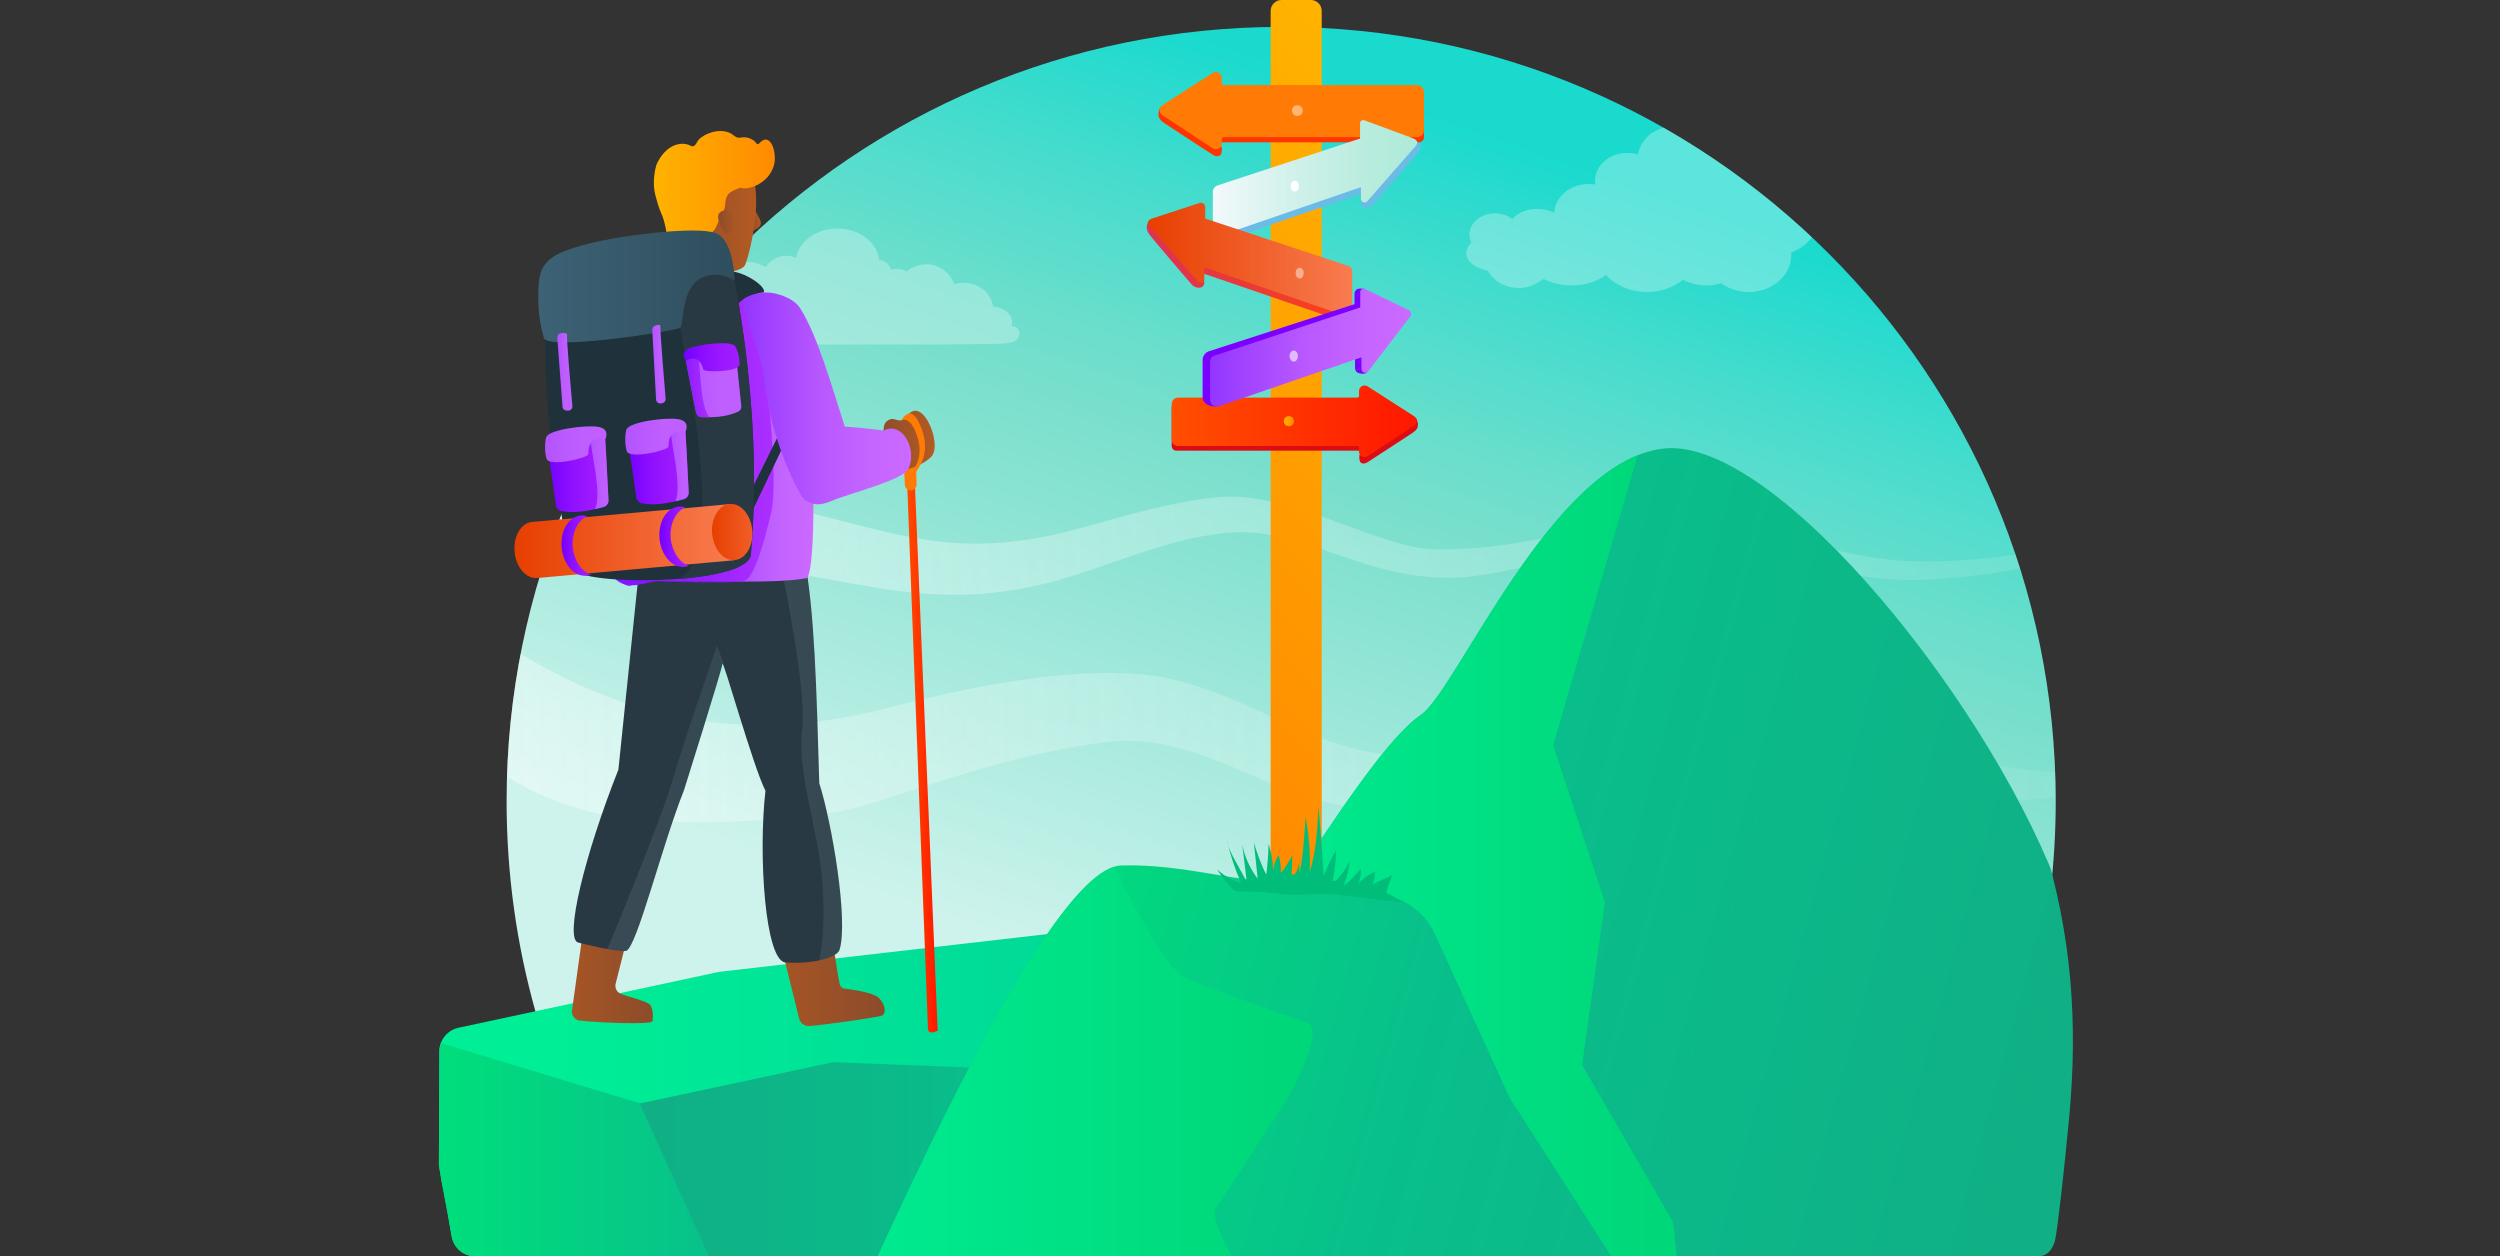 <?xml version="1.0" encoding="utf-8"?>
<!-- Generator: Adobe Illustrator 26.3.1, SVG Export Plug-In . SVG Version: 6.00 Build 0)  -->
<svg version="1.1" id="Layer_2_00000152960575807684730430000013794648821983114430_"
	 xmlns="http://www.w3.org/2000/svg" xmlns:xlink="http://www.w3.org/1999/xlink" x="0px" y="0px" viewBox="0 0 1440 723.6"
	 style="enable-background:new 0 0 1440 723.6;" xml:space="preserve">
<rect x="0" y="0" width="1440" height="723.6" fill="#333333" stroke="none"/>
<style type="text/css">
	.st0{fill:none;}
	.st1{clip-path:url(#SVGID_00000095324456712853732840000006173635098622197903_);}
	.st2{fill:url(#SVGID_00000011740677422064219330000015827901022615726765_);}
	.st3{opacity:0.29;fill-rule:evenodd;clip-rule:evenodd;fill:#FFFFFF;enable-background:new    ;}
	
		.st4{opacity:0.48;fill-rule:evenodd;clip-rule:evenodd;fill:url(#SVGID_00000096766830430432221680000012579237186196734089_);enable-background:new    ;}
	
		.st5{opacity:0.41;fill-rule:evenodd;clip-rule:evenodd;fill:url(#SVGID_00000134951452439194861220000013569618312004375965_);enable-background:new    ;}
	.st6{clip-path:url(#SVGID_00000016767381205153459730000000720548170587322041_);}
	.st7{fill-rule:evenodd;clip-rule:evenodd;fill:url(#SVGID_00000057125942668717032180000002029908019999600538_);}
	.st8{clip-path:url(#SVGID_00000114049452328362944410000001211442779139374493_);}
	.st9{fill-rule:evenodd;clip-rule:evenodd;fill:url(#SVGID_00000130609806371912823580000012295672318441857174_);}
	.st10{fill-rule:evenodd;clip-rule:evenodd;fill:url(#SVGID_00000115496198405438840870000009478361474344400537_);}
	.st11{fill-rule:evenodd;clip-rule:evenodd;fill:url(#SVGID_00000131363108573898676990000006178026832112151961_);}
	.st12{clip-path:url(#SVGID_00000000181116206840159900000009361414377686952581_);}
	.st13{fill-rule:evenodd;clip-rule:evenodd;fill:url(#SVGID_00000077313474103760455220000006503185995745912467_);}
	.st14{fill-rule:evenodd;clip-rule:evenodd;fill:url(#SVGID_00000148649155507599132320000015791768421511475083_);}
	.st15{fill-rule:evenodd;clip-rule:evenodd;fill:url(#SVGID_00000169523804113538454430000011914554249999891076_);}
	.st16{fill-rule:evenodd;clip-rule:evenodd;fill:url(#SVGID_00000135679408407844368020000001280938455228887479_);}
	.st17{fill-rule:evenodd;clip-rule:evenodd;fill:url(#SVGID_00000161608083869045058450000014802843980358813629_);}
	.st18{fill-rule:evenodd;clip-rule:evenodd;fill:url(#SVGID_00000007429995616075645680000001148253988419396741_);}
	.st19{fill-rule:evenodd;clip-rule:evenodd;fill:#FF7B05;}
	.st20{fill-rule:evenodd;clip-rule:evenodd;fill:#293944;}
	.st21{clip-path:url(#SVGID_00000145744604379733438880000013691372923646995085_);}
	
		.st22{fill-rule:evenodd;clip-rule:evenodd;fill:url(#SVGID_00000160167111141991877680000000995702728661133243_);fill-opacity:9.000000e-02;}
	
		.st23{fill-rule:evenodd;clip-rule:evenodd;fill:url(#SVGID_00000121270462671902548840000008625871581755058830_);fill-opacity:9.000000e-02;}
	.st24{fill-rule:evenodd;clip-rule:evenodd;fill:url(#SVGID_00000178180904062205315750000009158503294161629109_);}
	.st25{fill-rule:evenodd;clip-rule:evenodd;fill:url(#SVGID_00000038412327700395903310000016569141327039557804_);}
	.st26{fill-rule:evenodd;clip-rule:evenodd;fill:url(#SVGID_00000020370373141220406590000002602504885964243865_);}
	
		.st27{fill-rule:evenodd;clip-rule:evenodd;fill:url(#SVGID_00000118388029000745169000000008115899430561064350_);fill-opacity:0.72;}
	.st28{fill-rule:evenodd;clip-rule:evenodd;fill:#1F313B;}
	.st29{fill-rule:evenodd;clip-rule:evenodd;fill:url(#SVGID_00000154407234087041232560000004785743378947187613_);}
	
		.st30{clip-path:url(#SVGID_00000078744020940547270110000001180708159887949487_);fill-rule:evenodd;clip-rule:evenodd;fill:#293944;}
	.st31{fill-rule:evenodd;clip-rule:evenodd;fill:url(#SVGID_00000130613921183970655140000011951069944214614941_);}
	.st32{fill-rule:evenodd;clip-rule:evenodd;fill:url(#SVGID_00000096047468299245785390000017430612697863707818_);}
	.st33{fill-rule:evenodd;clip-rule:evenodd;fill:url(#SVGID_00000175314670943683903500000006964755528664783759_);}
	.st34{fill-rule:evenodd;clip-rule:evenodd;fill:url(#SVGID_00000016796463182726675730000016878932077380210049_);}
	.st35{clip-path:url(#SVGID_00000163755293385849442470000007604316747158460049_);}
	.st36{fill-rule:evenodd;clip-rule:evenodd;fill:url(#SVGID_00000118371886640475059140000002860940018563971471_);}
	.st37{fill-rule:evenodd;clip-rule:evenodd;fill:url(#SVGID_00000113330828523090797030000004411444244826733749_);}
	.st38{clip-path:url(#SVGID_00000159465499388084390510000008143224533881630083_);}
	
		.st39{fill-rule:evenodd;clip-rule:evenodd;fill:url(#SVGID_00000054985132554552597260000008043357614695445175_);fill-opacity:0.72;}
	.st40{fill-rule:evenodd;clip-rule:evenodd;fill:url(#SVGID_00000055670642878584272990000017200520345305334424_);}
	.st41{clip-path:url(#SVGID_00000036936889948101956280000009095476771734397569_);}
	.st42{fill-rule:evenodd;clip-rule:evenodd;fill:url(#SVGID_00000146473954755146005220000008283886963930885810_);}
	.st43{fill-rule:evenodd;clip-rule:evenodd;fill:url(#SVGID_00000116924393167318712460000013502433768669460653_);}
	.st44{fill-rule:evenodd;clip-rule:evenodd;fill:url(#SVGID_00000165214166461668274730000004962347698141518209_);}
	.st45{fill-rule:evenodd;clip-rule:evenodd;fill:url(#SVGID_00000156584715954487677660000016217372181423128733_);}
	.st46{fill-rule:evenodd;clip-rule:evenodd;fill:url(#SVGID_00000124150029788557790510000005185499162878784641_);}
	.st47{fill-rule:evenodd;clip-rule:evenodd;fill:url(#SVGID_00000160152796430710113150000014267205983501740203_);}
	.st48{fill-rule:evenodd;clip-rule:evenodd;fill:url(#SVGID_00000029746491952576694820000014054247750327662720_);}
	.st49{fill-rule:evenodd;clip-rule:evenodd;fill:url(#SVGID_00000170246768059581666510000014592788646937933467_);}
	.st50{fill-rule:evenodd;clip-rule:evenodd;fill:url(#SVGID_00000146462982768612977280000002570658971439732880_);}
	.st51{fill-rule:evenodd;clip-rule:evenodd;fill:url(#SVGID_00000099654738882667033290000000503427281923657860_);}
	.st52{fill:url(#SVGID_00000008831784723347746640000016526489527854100389_);}
	.st53{fill:#FF3500;}
	.st54{fill:#FF7B05;}
	.st55{opacity:0.44;fill:#FFFFFF;enable-background:new    ;}
	.st56{fill:#6ABBE6;}
	.st57{fill:url(#SVGID_00000176726163477589181690000015331808843254934154_);}
	.st58{fill:#FFFFFF;}
	.st59{fill:url(#SVGID_00000166662076714022326870000004765532845223104912_);}
	.st60{fill:url(#SVGID_00000013163218245567507460000014510760096797255063_);}
	.st61{fill:#DC0C15;}
	.st62{fill:url(#SVGID_00000021801481715103476500000013616948844260414615_);}
	.st63{fill:url(#SVGID_00000098940663804576099470000013097305970879505559_);}
	.st64{fill:#00BE79;}
	.st65{fill:#7C00FF;}
	.st66{fill:url(#SVGID_00000055677706485883060590000000285578324612439999_);}
	.st67{opacity:0.6;fill:#FFFFFF;enable-background:new    ;}
</style>
<g id="Layer_3">
	<path class="st0" d="M0,1.5h1440v720H0V1.5z"/>
	<g>
		<defs>
			<path id="SVGID_1_" d="M576,685.6c73.7-6.9,146.6-19.9,218.4-37.7c70.8-17.6,140.4-39.7,209-64.6c60-21.8,119.1-45.9,177.8-70.9
				c1.9-16.7,2.9-33.6,2.9-50.8c0-246.4-199.7-446.1-446.1-446.1S291.8,215.1,291.8,461.5c0,84,23.2,162.5,63.5,229.5
				C428.8,694.4,502.7,692.4,576,685.6L576,685.6z"/>
		</defs>
		<clipPath id="SVGID_00000012462061893606765490000010539631426292100746_">
			<use xlink:href="#SVGID_1_"  style="overflow:visible;"/>
		</clipPath>
		<g style="clip-path:url(#SVGID_00000012462061893606765490000010539631426292100746_);">
			
				<linearGradient id="SVGID_00000129183661003049453040000002747628894993742735_" gradientUnits="userSpaceOnUse" x1="884.803" y1="711.079" x2="608.553" y2="-98.471" gradientTransform="matrix(1 0 0 -1 0 726)">
				<stop  offset="8.000000e-02" style="stop-color:#1ADACE"/>
				<stop  offset="0.19" style="stop-color:#47DCCD"/>
				<stop  offset="0.29" style="stop-color:#6BDECC"/>
				<stop  offset="0.34" style="stop-color:#79DFCC"/>
				<stop  offset="0.7" style="stop-color:#CEF3EC"/>
			</linearGradient>
			<path style="fill:url(#SVGID_00000129183661003049453040000002747628894993742735_);" d="M576,685.6
				c73.7-6.9,146.6-19.9,218.4-37.7c70.8-17.6,140.4-39.7,209-64.6c60-21.8,119.1-45.9,177.8-70.9c1.9-16.7,2.9-33.6,2.9-50.8
				c0-246.4-199.7-446.1-446.1-446.1S291.8,215.1,291.8,461.5c0,84,23.2,162.5,63.5,229.5C428.8,694.4,502.7,692.4,576,685.6
				L576,685.6z"/>
			<path class="st3" d="M458.6,148.5c1.6-9.5,11.6-16.9,23.8-16.9s22.9,7.9,23.9,17.9c3.4,0.6,6.1,2.9,6.9,5.8
				c1.1-0.4,2.2-0.5,3.4-0.5c2.1,0,4,0.6,5.6,1.6c3-2.6,7-4.2,11.3-4.2c7.6,0,14,4.9,16.1,11.6c1.8-0.6,3.6-0.9,5.6-0.9
				c8.6,0,15.7,5.9,16.8,13.6c6.2,0.5,11,4.3,11,8.9c0,0.9-0.2,1.7-0.5,2.4h0.1c2.5,0,4.6,1.8,4.6,4c0,0.6-0.3,2.2-1,3.1
				c-1.2,1.4-1.9,2.4-7.1,2.9c-3.7,0.4-26.1,0.5-37.8,0.6c-65.1,0.2-215.3-0.2-205.5-1.4c8.7-1.1,6-6,6.7-7.7
				c0.9-2.4,4.7-4.2,9.2-4.2c1.5,0,2.9,0.2,4.1,0.5c0.3-5.1,6.8-9.3,14.6-9.3c3.6,0,6.9,0.9,9.4,2.3c0.6-4.2,4.7-7.6,9.9-8.1
				c1.4-7.2,8.1-12.6,16-12.6c3.1,0,6,0.8,8.4,2.2c2.4-5.3,8.7-9.2,16.2-9.2c4,0,7.7,1.1,10.7,3c2.4-3.9,6.9-6.6,12.1-6.6
				C455,147.4,456.9,147.8,458.6,148.5L458.6,148.5z"/>
			
				<linearGradient id="SVGID_00000126310524547003978290000016386312686646106801_" gradientUnits="userSpaceOnUse" x1="256.863" y1="373.594" x2="1254.71" y2="373.594" gradientTransform="matrix(0.998 -6.888591e-02 -5.235329e-02 -0.758 29.457 637.566)">
				<stop  offset="0" style="stop-color:#FFFFFF"/>
				<stop  offset="0.38" style="stop-color:#EBFAF7;stop-opacity:0.72"/>
				<stop  offset="0.8" style="stop-color:#D6F5EF;stop-opacity:0.42"/>
				<stop  offset="1" style="stop-color:#CEF3EC;stop-opacity:0.3"/>
			</linearGradient>
			
				<path style="opacity:0.48;fill-rule:evenodd;clip-rule:evenodd;fill:url(#SVGID_00000126310524547003978290000016386312686646106801_);enable-background:new    ;" d="
				M379,316c42.6,6.6,83.8,15.6,127.5,22.8c44.6,7.3,78.1,4.1,118.1-9.3c29.4-9.8,56.7-21,85.4-22.8c42.7-2.5,77.5,29.3,132.7,25.8
				c20.4-1.3,75-15.3,91.1-17.6c69.1-9.7,108.7,17.7,162.2,19.1c23.1,0.6,60.8-3.6,92.9-12.4c27.8-7.6,49.4-19.7,74.2-31
				c-40.9,21.8-120.1,35.2-165.1,32.5c-54.7-3.3-91.4-27.5-147.4-22.9c-50.8,4.2-73.4,16.6-123.7,16.2
				c-31.8-0.2-82.1-32.9-122.9-30.2c-33.1,2.2-76,17.5-97.7,22c-58.5,12.1-86.9,0.1-149.8-15.3c-42.5-10.4-89-24.3-135.2-14.5
				c-12.6,2.7-75.1,27.7-52.3,30.8c7.5,1,19.9-0.9,28-0.8c9.4,0.1,18.6,0.5,27.8,1.1C343.3,311,361.4,313.3,379,316L379,316z"/>
			
				<linearGradient id="SVGID_00000042010965387064526990000016035985538241103759_" gradientUnits="userSpaceOnUse" x1="242.509" y1="306.229" x2="1054.161" y2="293.758" gradientTransform="matrix(1.21 -1.626000e-02 -1.411000e-02 -1.05 -14.013 747.024)">
				<stop  offset="0" style="stop-color:#FFFFFF"/>
				<stop  offset="0.38" style="stop-color:#EBFAF7;stop-opacity:0.72"/>
				<stop  offset="0.8" style="stop-color:#D6F5EF;stop-opacity:0.42"/>
				<stop  offset="1" style="stop-color:#CEF3EC;stop-opacity:0.3"/>
			</linearGradient>
			
				<path style="opacity:0.41;fill-rule:evenodd;clip-rule:evenodd;fill:url(#SVGID_00000042010965387064526990000016035985538241103759_);enable-background:new    ;" d="
				M1047.2,425.9c-38.3-9.7-81.9-3.4-124.5,17.3c-62.3,30.3-120.7,28.6-164.3,17.6c-33.6-8.5-74.7-38.5-118.8-33.6
				c-56.7,6.2-114.2,29-144.9,37.6s-100.2,11-135,6.5s-64.9-19.5-84.7-36c3.7-28.2,10.1-37.5,13.8-65.7
				c65,42.8,134.8,59.8,217.2,39.5c18.1-4.5,95.6-26.1,152.4-20.6c35.6,3.4,71.1,24.2,101.1,36.1c38,15.1,78.4,14.4,119,1.5
				c36.2-11.4,65.9-33.5,106.3-35c24.7-0.9,65.6,7.4,88.4,17.1c28.8,12.3,58.7,30.6,84.7,34.1c50.7,6.8,48.4-2.2,69.8,1.9
				c19.9,3.7,8.2-10,23.1-0.7c17,10.6-5.4,15.4-11.6,13.8c-19.9-5.4-56.7,4.6-78.3,3.1C1136.1,458.5,1078.4,433.8,1047.2,425.9
				L1047.2,425.9z"/>
			<path class="st3" d="M977,75.2c4.3-5.7,11.7-9.5,20-9.5c11.8,0,21.6,7.5,23.7,17.4c10.9,1.9,19.2,10.2,19.2,20.1
				c0,1.1-0.1,2.2-0.3,3.3c5.1,4.2,8.3,10.4,8.3,17.2c0,9.9-6.7,18.4-16.2,21.7c0,0.5,0.1,0.9,0.1,1.4c0,11.8-11,21.4-24.5,21.4
				c-6,0-11.6-1.9-15.9-5.1c-2.7,0.9-5.6,1.3-8.7,1.3c-4.8,0-9.4-1.2-13.3-3.3c-5.4,4.4-12.7,7.1-20.7,7.1c-9.7,0-18.2-3.9-23.7-9.9
				c-4.6,3.7-11.7,6.1-19.7,6.1c-6.1,0-11.7-1.4-16.1-3.7c-3.5,2.3-8.8,5.8-16,5.1c-12.5-1.2-16-9.8-16-9.8
				c-10.2-1.8-16.4-9.1-10-15.9c0.1-0.1,0.2-0.2,0.3-0.3c-0.7-1.4-1.1-3-1.1-4.7c0-6.7,6.6-12.2,14.7-12.2c3.9,0,7.4,1.2,10,3.3
				c2.9-3.5,8.3-5.9,14.5-5.9c3.6,0,6.9,0.8,9.7,2.2c0.3-9.1,9.1-16.5,19.8-16.5c1.3,0,2.6,0.1,3.8,0.3c-0.1-0.7-0.2-1.4-0.2-2.1
				c0-8.9,8.3-16.1,18.5-16.1c2.2,0,4.2,0.3,6.2,0.9c0.6-3.2,2-6.1,4.1-8.6c1.5-2.1,3.5-3.9,6.2-5c3.5-1.9,7.6-3,12.1-3
				C969.7,72.5,973.6,73.5,977,75.2L977,75.2z"/>
		</g>
	</g>
	<g>
		<defs>
			<path id="SVGID_00000045581201120993528970000010949534263473451166_" d="M273.5,723.6h900.6c5.5,0,8.8-4.7,9.8-10.1
				c1.6-8.7,4.9-37.8,7.9-69.4c5.1-54.1,1.9-104.6-15.5-160.9L1103,232.5c0,0-822.1-23.4-883.4,29.3
				c-59.5,51.2,18.8,320.5,40.6,450.5C261.4,718.8,267,723.6,273.5,723.6L273.5,723.6z"/>
		</defs>
		<clipPath id="SVGID_00000111189507600793447260000005401619524132030646_">
			<use xlink:href="#SVGID_00000045581201120993528970000010949534263473451166_"  style="overflow:visible;"/>
		</clipPath>
		<g style="clip-path:url(#SVGID_00000111189507600793447260000005401619524132030646_);">
			
				<linearGradient id="SVGID_00000143584341660781781310000005596473754643148449_" gradientUnits="userSpaceOnUse" x1="252.71" y1="44.38" x2="903.44" y2="44.38" gradientTransform="matrix(1 0 0 -1 0 726)">
				<stop  offset="8.000000e-02" style="stop-color:#00EF96"/>
				<stop  offset="0.757" style="stop-color:#00D099"/>
			</linearGradient>
			<path style="fill-rule:evenodd;clip-rule:evenodd;fill:url(#SVGID_00000143584341660781781310000005596473754643148449_);" d="
				M801.5,515.2l-387.4,44.6L264,592c-6.3,1.4-10.9,7-10.9,13.5l-0.3,65.4L270.8,783l63,65l569.6-84.4L801.5,515.2L801.5,515.2z"/>
			<g>
				<defs>
					<path id="SVGID_00000093151219234973474240000010469458812625972896_" d="M801.5,515.2l-387.4,44.6L264,592
						c-6.3,1.4-10.9,7-10.9,13.5l-0.3,65.4L270.8,783l63,65l569.6-84.4L801.5,515.2L801.5,515.2z"/>
				</defs>
				<clipPath id="SVGID_00000125592823746191516530000002734138856936724108_">
					<use xlink:href="#SVGID_00000093151219234973474240000010469458812625972896_"  style="overflow:visible;"/>
				</clipPath>
				<g style="clip-path:url(#SVGID_00000125592823746191516530000002734138856936724108_);">
					
						<linearGradient id="SVGID_00000058584368100891060400000007466971336035850407_" gradientUnits="userSpaceOnUse" x1="573.42" y1="-6.775" x2="225.98" y2="-6.775" gradientTransform="matrix(1 0 0 -1 0 726)">
						<stop  offset="0" style="stop-color:#10AF85"/>
						<stop  offset="0.46" style="stop-color:#08C08B"/>
						<stop  offset="0.9" style="stop-color:#00DD7C"/>
					</linearGradient>
					<path style="fill-rule:evenodd;clip-rule:evenodd;fill:url(#SVGID_00000058584368100891060400000007466971336035850407_);" d="
						M293.6,865.2l-43.2-155.7L226,649.1l15-30.6l11.4-18.2l116.1,35.2l50,28.2l42.7,17.5l26.9,13.2l35.4,45l49.9,115.4L293.6,865.2
						z"/>
					
						<linearGradient id="SVGID_00000000925311467257218420000000017791556595842435_" gradientUnits="userSpaceOnUse" x1="368.45" y1="56.8" x2="778.18" y2="56.8" gradientTransform="matrix(1 0 0 -1 0 726)">
						<stop  offset="0" style="stop-color:#10AF85"/>
						<stop  offset="0.56" style="stop-color:#08C08B"/>
						<stop  offset="0.9" style="stop-color:#00DD7C"/>
					</linearGradient>
					<path style="fill-rule:evenodd;clip-rule:evenodd;fill:url(#SVGID_00000000925311467257218420000000017791556595842435_);" d="
						M411.8,731.3l-43.3-95.7l111.5-23.8l116,4.6L743.3,580l34.9-58.4l-6.7,159.7l-13.2,103.9l-214.1,31.7L411.8,731.3L411.8,731.3z
						"/>
				</g>
			</g>
			
				<linearGradient id="SVGID_00000077308366303595188560000013614857653418142883_" gradientUnits="userSpaceOnUse" x1="1175.671" y1="73.403" x2="542.691" y2="247.994" gradientTransform="matrix(1 0 0 -1 0 726)">
				<stop  offset="0" style="stop-color:#10AF85"/>
				<stop  offset="0.56" style="stop-color:#08C08B"/>
				<stop  offset="0.9" style="stop-color:#00DD7C"/>
			</linearGradient>
			<path style="fill-rule:evenodd;clip-rule:evenodd;fill:url(#SVGID_00000077308366303595188560000013614857653418142883_);" d="
				M473.8,792.9c17.6-34.6,125.2-293,172.1-294.4c49.5-1.4,90.7,20.3,104.8,0c14.2-20.3,47.2-72.8,67.7-86.7
				c20.5-13.8,76-147.2,140.4-153.5c65-6.3,191,150.8,229.4,260.2c40.3,114.8,31.9,223.1,31.9,223.1S456.2,827.5,473.8,792.9
				L473.8,792.9z"/>
			<g>
				<defs>
					<path id="SVGID_00000129908845727480993970000015418229810761013381_" d="M473.8,792.9c17.6-34.6,125.2-293,172.1-294.4
						c49.5-1.4,90.7,20.3,104.8,0c14.2-20.3,47.2-72.8,67.7-86.7c20.5-13.8,76-147.2,140.4-153.5c65-6.3,191,150.8,229.4,260.2
						c40.3,114.8,31.9,223.1,31.9,223.1S456.2,827.5,473.8,792.9L473.8,792.9z"/>
				</defs>
				<clipPath id="SVGID_00000170263460089954427750000001301599916143002281_">
					<use xlink:href="#SVGID_00000129908845727480993970000015418229810761013381_"  style="overflow:visible;"/>
				</clipPath>
				<g style="clip-path:url(#SVGID_00000170263460089954427750000001301599916143002281_);">
					
						<linearGradient id="SVGID_00000036250005453469060720000007410646378980934823_" gradientUnits="userSpaceOnUse" x1="639.59" y1="202.185" x2="973.22" y2="202.185" gradientTransform="matrix(1 0 0 -1 0 726)">
						<stop  offset="8.000000e-02" style="stop-color:#00EF96"/>
						<stop  offset="0.94" style="stop-color:#00D779"/>
					</linearGradient>
					<path style="fill-rule:evenodd;clip-rule:evenodd;fill:url(#SVGID_00000036250005453469060720000007410646378980934823_);" d="
						M820.7,291.4l125.1-37.7l-51.2,175.6l29.8,90.3l-13.1,93.9l52.4,90.4l9.5,90L869.6,632.4l-43.2-94.6
						c-5.1-11.1-15.1-19.1-27-21.7l-56.2-12.2l-103.7-9L820.7,291.4L820.7,291.4z"/>
					
						<linearGradient id="SVGID_00000160171267907028603570000001305096666419481728_" gradientUnits="userSpaceOnUse" x1="414.03" y1="53.585" x2="756.019" y2="53.585" gradientTransform="matrix(1 0 0 -1 0 726)">
						<stop  offset="8.000000e-02" style="stop-color:#00EF96"/>
						<stop  offset="0.94" style="stop-color:#00D779"/>
					</linearGradient>
					<path style="fill-rule:evenodd;clip-rule:evenodd;fill:url(#SVGID_00000160171267907028603570000001305096666419481728_);" d="
						M414,849.9c0,0,133.2-257.8,155.4-286.6s70.2-68.4,70.2-68.4s29.1,61,42,67.7s62.5,22.8,71.7,26.8c9.2,4-6.9,36.2-15.2,48.9
						s-30.6,46.9-37.8,57.6s43.9,81.1,50,87.8c6.1,6.7-12.2,29.2-12.2,29.2L414,849.9L414,849.9z"/>
				</g>
			</g>
		</g>
	</g>
	
		<linearGradient id="SVGID_00000011710838939560916620000016132453709855016072_" gradientUnits="userSpaceOnUse" x1="438.273" y1="601.122" x2="432.778" y2="601.122" gradientTransform="matrix(1 0 0 -1 0 726)">
		<stop  offset="0" style="stop-color:#B45A22"/>
		<stop  offset="1" style="stop-color:#8C4C2A"/>
	</linearGradient>
	<path style="fill-rule:evenodd;clip-rule:evenodd;fill:url(#SVGID_00000011710838939560916620000016132453709855016072_);" d="
		M433.5,117.8c1.6,4.9,6.1,9.6,4.4,12.1s-4.4,2.9-4.4,2.9S431.9,112.8,433.5,117.8z"/>
	
		<linearGradient id="SVGID_00000163769415931489677690000010882369084419321272_" gradientUnits="userSpaceOnUse" x1="449.7" y1="159.866" x2="509.718" y2="159.866" gradientTransform="matrix(1 0 0 -1 0 726)">
		<stop  offset="0" style="stop-color:#A65525"/>
		<stop  offset="1" style="stop-color:#8C4C2A"/>
	</linearGradient>
	<path style="fill-rule:evenodd;clip-rule:evenodd;fill:url(#SVGID_00000163769415931489677690000010882369084419321272_);" d="
		M479.5,542.3c0.6,2.1,2.7,17.6,4.1,24.4c0.3,1.5,1.6,2.7,3.2,2.8c3.9,0.4,15.7,2.2,18.9,4.9c4.4,3.7,4.8,9.2,2.5,10.5
		c-1.8,1-31.4,5.2-42,6.1c-2.7,0.2-5.2-1.6-5.9-4.3l-10.7-43.3C449.7,543.3,478.8,539.6,479.5,542.3L479.5,542.3z"/>
	
		<linearGradient id="SVGID_00000097470701238953497660000005494425167871327919_" gradientUnits="userSpaceOnUse" x1="329.348" y1="161.242" x2="376.074" y2="161.242" gradientTransform="matrix(1 0 0 -1 0 726)">
		<stop  offset="0" style="stop-color:#A65525"/>
		<stop  offset="1" style="stop-color:#8C4C2A"/>
	</linearGradient>
	<path style="fill-rule:evenodd;clip-rule:evenodd;fill:url(#SVGID_00000097470701238953497660000005494425167871327919_);" d="
		M360.8,542l-6.2,24.7c-0.5,2.2,0.5,4.5,2.5,5.5c3.7,1.9,16.4,4.4,17.7,7c2,4,1,9,1,9c-0.4,2.1-28.9,1-41.6-0.3c-3-0.3-5.2-3-4.7-6
		l5.8-41.8L360.8,542L360.8,542z"/>
	
		<linearGradient id="SVGID_00000035512147006658736450000003110561438777319809_" gradientUnits="userSpaceOnUse" x1="521.38" y1="304.427" x2="540.09" y2="304.427" gradientTransform="matrix(1 0 0 -1 0 726)">
		<stop  offset="0" style="stop-color:#FF4F00"/>
		<stop  offset="1" style="stop-color:#FF1700"/>
	</linearGradient>
	<path style="fill-rule:evenodd;clip-rule:evenodd;fill:url(#SVGID_00000035512147006658736450000003110561438777319809_);" d="
		M525.7,248.4l14.4,345.3c0,0-3.1,1.4-4.4,0.9s-1.2-2.1-1.2-2.1l-13.1-343.6L525.7,248.4L525.7,248.4z"/>
	<path class="st19" d="M526.7,246.5l-6.9,0.3l1.4,32.4c0,0.9,0.4,1.7,1,2.3s1.5,0.9,2.3,0.9h0.3c0.9,0,1.7-0.4,2.3-1.1
		s0.9-1.5,0.9-2.4L526.7,246.5L526.7,246.5z"/>
	<path class="st20" d="M416.1,382.5c-0.1-5,17.5,58.6,24.8,73c-4.2,37.2-0.2,98.1,11.6,98.9c18.2,1.2,30-3.8,31-7.1
		c5.4-16.7-4.5-74.1-11.6-96.1c-1.6-54.5-2.7-100-8.7-130.2c0,0-70.2-3.9-76.1-3.4c-6,0.5-19.5,15.5-19.5,15.5l-11.4,110.2
		c-19.5,49.2-31.2,97.5-23.2,99.6c0,0,22.5,5.8,27.6,4.8c6-1.2,20.9-61.5,33.4-92.6C394,455.1,416.1,384.8,416.1,382.5L416.1,382.5z
		"/>
	<g>
		<defs>
			<path id="SVGID_00000103224249171638409220000010874576704118523543_" d="M416.1,382.5c-0.1-5,17.5,58.6,24.8,73
				c-4.2,37.2-0.2,98.1,11.6,98.9c18.2,1.2,30-3.8,31-7.1c5.4-16.7-4.5-74.1-11.6-96.1c-1.6-54.5-2.7-100-8.7-130.2
				c0,0-70.2-3.9-76.1-3.4c-6,0.5-19.5,15.5-19.5,15.5l-11.4,110.2c-19.5,49.2-31.2,97.5-23.2,99.6c0,0,22.5,5.8,27.6,4.8
				c6-1.2,20.9-61.5,33.4-92.6C394,455.1,416.1,384.8,416.1,382.5L416.1,382.5z"/>
		</defs>
		<clipPath id="SVGID_00000134227921772505724870000004876251913044096941_">
			<use xlink:href="#SVGID_00000103224249171638409220000010874576704118523543_"  style="overflow:visible;"/>
		</clipPath>
		<g style="clip-path:url(#SVGID_00000134227921772505724870000004876251913044096941_);">
			
				<linearGradient id="SVGID_00000081623747546457025230000006503695670797702835_" gradientUnits="userSpaceOnUse" x1="420.389" y1="271.538" x2="502.671" y2="271.538" gradientTransform="matrix(1 0 0 -1 0 726)">
				<stop  offset="0" style="stop-color:#F3F9FB"/>
				<stop  offset="0.38" style="stop-color:#D2F1EB"/>
				<stop  offset="0.77" style="stop-color:#B7ECDD"/>
				<stop  offset="1" style="stop-color:#ADEAD9"/>
			</linearGradient>
			
				<path style="fill-rule:evenodd;clip-rule:evenodd;fill:url(#SVGID_00000081623747546457025230000006503695670797702835_);fill-opacity:9.000000e-02;" d="
				M422.9,561.4c5.3,3.2,40.1,13.3,45.7,2.5c5.6-10.8,8.1-42.5,2.9-73c-5.2-30.5-11.9-49.8-9.4-71.5s-10.5-84.6-10.5-84.6l14.6-5.3
				l24.1,8.8c0,0,23.4,209.9,5.6,223.7c-17.8,13.9-62.1,24.3-68.3,12.6C421.5,562.8,417.6,558.1,422.9,561.4L422.9,561.4z"/>
			
				<linearGradient id="SVGID_00000087412693379218868270000016664406962281169032_" gradientUnits="userSpaceOnUse" x1="344.333" y1="259.551" x2="416.95" y2="259.551" gradientTransform="matrix(1 0 0 -1 0 726)">
				<stop  offset="0" style="stop-color:#F3F9FB"/>
				<stop  offset="0.38" style="stop-color:#D2F1EB"/>
				<stop  offset="0.77" style="stop-color:#B7ECDD"/>
				<stop  offset="1" style="stop-color:#ADEAD9"/>
			</linearGradient>
			
				<path style="fill-rule:evenodd;clip-rule:evenodd;fill:url(#SVGID_00000087412693379218868270000016664406962281169032_);fill-opacity:9.000000e-02;" d="
				M344.6,558.3c3.3-5.7,36.8-87.7,42.8-108.9S413,372,413,372l3.9,10.2c0,0-19.1,104.2-32.7,142.6
				C370.7,563.4,341.3,563.9,344.6,558.3z"/>
		</g>
	</g>
	
		<linearGradient id="SVGID_00000023971642109563384390000015665587547016317874_" gradientUnits="userSpaceOnUse" x1="521.673" y1="471.945" x2="491.943" y2="471.945" gradientTransform="matrix(1.07 -2.990000e-03 3.000000e-03 -1 -21.889 726.804)">
		<stop  offset="0" style="stop-color:#B45A22"/>
		<stop  offset="1" style="stop-color:#8C4C2A"/>
	</linearGradient>
	<path style="fill-rule:evenodd;clip-rule:evenodd;fill:url(#SVGID_00000023971642109563384390000015665587547016317874_);" d="
		M506.9,261.5c3.1-6.1,0.4-16.1,3.8-18.8c3.4-2.7,4.9-0.6,7.9-0.5c3,0.1,5.9-8.8,11.9-4.4s10.8,20.6,5.8,25.4
		c-4.9,4.9-13.4,7-13.4,7S503.8,267.6,506.9,261.5L506.9,261.5z"/>
	
		<linearGradient id="SVGID_00000169522452903878149020000002059457116243324574_" gradientUnits="userSpaceOnUse" x1="435.517" y1="597.067" x2="384.378" y2="597.067" gradientTransform="matrix(1 0 0 -1 0 726)">
		<stop  offset="0" style="stop-color:#B45A22"/>
		<stop  offset="1" style="stop-color:#8C4C2A"/>
	</linearGradient>
	<path style="fill-rule:evenodd;clip-rule:evenodd;fill:url(#SVGID_00000169522452903878149020000002059457116243324574_);" d="
		M429,152.9c1.6-2.6,8.7-28.3,5.9-46.2S418.5,83.3,404.2,87c-14.3,3.7-20.3,22.1-19.8,34.5c0.5,12.5,5.1,28.7,5.1,28.7l-1.5,15
		l32.3,6.8l0.5-15.4C420.9,156.7,427.4,155.5,429,152.9L429,152.9z"/>
	
		<linearGradient id="SVGID_00000014598905280531767400000002637203846992511634_" gradientUnits="userSpaceOnUse" x1="347.621" y1="475.639" x2="468.515" y2="475.639" gradientTransform="matrix(1 0 0 -1 0 726)">
		<stop  offset="0.47" style="stop-color:#9336FF"/>
		<stop  offset="0.54" style="stop-color:#9E40FF"/>
		<stop  offset="0.71" style="stop-color:#B757FF"/>
		<stop  offset="0.87" style="stop-color:#C565FF"/>
		<stop  offset="1" style="stop-color:#CB6AFF"/>
	</linearGradient>
	<path style="fill-rule:evenodd;clip-rule:evenodd;fill:url(#SVGID_00000014598905280531767400000002637203846992511634_);" d="
		M455.4,172.9c-3.1-1.1-21.5-7.3-40.5-9.2c-19-1.9-55.9,16.1-58.7,19.1c-2.8,3-10.1,94.8-8.3,129.9s22.9,21.9,29.5,21.9
		c38.5,0,68.6,1.6,86.9-1.5c4.3-0.7,5.6-43,2.6-91.9C464.6,204.4,458.5,174,455.4,172.9L455.4,172.9z"/>
	
		<linearGradient id="SVGID_00000025437564766791869820000001443352228002125742_" gradientUnits="userSpaceOnUse" x1="343.091" y1="473.901" x2="445.601" y2="473.901" gradientTransform="matrix(1 0 0 -1 0 726)">
		<stop  offset="0" style="stop-color:#7300FF"/>
		<stop  offset="5.000000e-02" style="stop-color:#7602FF"/>
		<stop  offset="0.4" style="stop-color:#8F10FF"/>
		<stop  offset="0.73" style="stop-color:#9D19FF"/>
		<stop  offset="1" style="stop-color:#A31CFF"/>
	</linearGradient>
	
		<path style="fill-rule:evenodd;clip-rule:evenodd;fill:url(#SVGID_00000025437564766791869820000001443352228002125742_);fill-opacity:0.72;" d="
		M347.7,282.9c0.7,10.3-0.6,45.6,7.8,51.1c8.4,5.6,6.6,2.9,9.6,3.1s12.5-2.7,14.2-2.3c1.7,0.4,42.9,1.3,49,0
		c6.1-1.3,12.1-23.2,16-40.2c3.9-17-2.1-72.5-4.7-92.9c-1.6-12.1-1.2-33.2-4-34.9c-3.8-2.4-17.1,14.8-23.5,14
		c-15.6-1.9-67.5,9.6-68.8,35.1S347,272.6,347.7,282.9L347.7,282.9z"/>
	<path class="st28" d="M454.5,238.3l-24.3,49.2l1.9,9.4l24.3-50.9L454.5,238.3L454.5,238.3z M440,168.2c-8.8,1.4-15.3,4.4-19.2,13.7
		l-9.6-9.7l5.2-14.4C421.7,152.2,441.5,164,440,168.2L440,168.2z"/>
	
		<linearGradient id="SVGID_00000016071880314152503210000009211746150381039264_" gradientUnits="userSpaceOnUse" x1="376.522" y1="613.934" x2="446.398" y2="613.934" gradientTransform="matrix(1 0 0 -1 0 726)">
		<stop  offset="0" style="stop-color:#FFB300"/>
		<stop  offset="1" style="stop-color:#FF8A00"/>
	</linearGradient>
	<path style="fill-rule:evenodd;clip-rule:evenodd;fill:url(#SVGID_00000016071880314152503210000009211746150381039264_);" d="
		M426.5,108.1c2.4,1,6,0,8.2-0.9c6.9-2.8,12-9.3,11.6-16.9c-0.1-2.9-1.1-8.1-4-9.6c-1.5-0.8-3,0-4.1,1c-0.5,0.4-1.2,1.5-1.9,1.3
		c-0.7-0.2-1.1-1.2-1.6-1.6c-0.7-0.7-1.7-1.2-2.6-1.6c-1.4-0.6-2.9-0.8-4.4-0.7c-0.9,0.1-1.8,0.3-2.7,0.2c-1.5-0.3-2.9-1.9-4.3-2.6
		c-3.4-1.6-7.2-1.5-10.7-0.5c-2.7,0.8-5.4,2.1-7.4,4.1c-1.1,1-1.7,3.5-3.2,3.9c-1,0.3-1.9-0.5-2.8-0.8c-1.1-0.4-2.2-0.6-3.4-0.6
		c-6.8,0.1-11.6,5.1-14.5,10.8c-1.2,2.3-1.6,5.6-1.9,8.2c-0.4,3.9-0.2,6.9,0.7,10.7c0.6,2.4,2.2,8,3.3,10.2
		c1.9,3.5,3.9,14.3,3.7,16.2c-0.5,3.5-2.3,5.7-0.4,8.9c2.6,4.3,6-6.9,10.4-7.3c6.4-0.5,12.3-2.6,16.6-7.6c1.6-1.9,2.2-4.3,3.3-6.6
		c0.7-1.6,1.8-3.1,2.4-4.8c0.6-1.5,0.9-3.1,1-4.7c0.1-1.3,0.6-3.5,1.4-4.6C420.5,110.4,423.8,109,426.5,108.1L426.5,108.1z"/>
	<path class="st28" d="M419.7,145.5c0,0,20.8,85,12.8,173.9c-1.6,18-98.9,18.1-101.8,8.4c-16-54-23.4-162.7-8.6-177.4
		C339.4,133.1,422.7,132.9,419.7,145.5L419.7,145.5z"/>
	<g>
		<defs>
			<path id="SVGID_00000075131014100092131010000010714780590889140899_" d="M419.7,145.5c0,0,20.8,85,12.8,173.9
				c-1.6,18-98.9,18.1-101.8,8.4c-16-54-23.4-162.7-8.6-177.4C339.4,133.1,422.7,132.9,419.7,145.5L419.7,145.5z"/>
		</defs>
		<clipPath id="SVGID_00000136397706597192845980000005590274727101826951_">
			<use xlink:href="#SVGID_00000075131014100092131010000010714780590889140899_"  style="overflow:visible;"/>
		</clipPath>
		
			<path style="clip-path:url(#SVGID_00000136397706597192845980000005590274727101826951_);fill-rule:evenodd;clip-rule:evenodd;fill:#293944;" d="
			M405.5,139.3c-4.6,1.5-15.8,16.6-16.9,28.6c-1.1,12,40.3,172-5.8,166.2c-8-1,54.5,5,58.5-5.3c4-10.3-10.8-125.2-13.6-151
			s-9.1-39.5-13.8-38.8S410.1,137.7,405.5,139.3L405.5,139.3z"/>
	</g>
	
		<linearGradient id="SVGID_00000087391836071237249340000005354086329529650862_" gradientUnits="userSpaceOnUse" x1="422.179" y1="598.07" x2="413.589" y2="598.07" gradientTransform="matrix(1 0 0 -1 0 726)">
		<stop  offset="0" style="stop-color:#A65525"/>
		<stop  offset="1" style="stop-color:#8C4C2A"/>
	</linearGradient>
	<path style="fill-rule:evenodd;clip-rule:evenodd;fill:url(#SVGID_00000087391836071237249340000005354086329529650862_);" d="
		M417.7,121.1c2.1-0.2,4.1,2.7,4.5,6.5s-1.1,7-3.2,7.2c-2.1,0.2-2.9-3.1-4.5-6.5C412,122.9,415.5,121.3,417.7,121.1L417.7,121.1z"/>
	
		<linearGradient id="SVGID_00000108279988461088244470000010975986750018065339_" gradientUnits="userSpaceOnUse" x1="309.993" y1="561.005" x2="423.08" y2="561.005" gradientTransform="matrix(1 0 0 -1 0 726)">
		<stop  offset="0" style="stop-color:#3D6275"/>
		<stop  offset="1" style="stop-color:#2F4E5D"/>
	</linearGradient>
	<path style="fill-rule:evenodd;clip-rule:evenodd;fill:url(#SVGID_00000108279988461088244470000010975986750018065339_);" d="
		M423.1,161.6c0,0-6.2-4.7-15.1-2.9c-17,3.4-13.4,29.4-16.5,30.3c-9,2.8-76.1,12.8-78.2,5.7c-3.6-12.1-3.6-23.6-2.9-32.3
		c1.1-13.5,11.5-17.1,23.9-20.8c20.4-6,67.4-11.6,78-7.3S423.1,161.6,423.1,161.6L423.1,161.6z"/>
	
		<linearGradient id="SVGID_00000057840723882574221710000000338155853529856419_" gradientUnits="userSpaceOnUse" x1="427.908" y1="496.512" x2="524.82" y2="496.512" gradientTransform="matrix(1 0 0 -1 0 726)">
		<stop  offset="0" style="stop-color:#9336FF"/>
		<stop  offset="0.13" style="stop-color:#9E40FF"/>
		<stop  offset="0.45" style="stop-color:#B757FF"/>
		<stop  offset="0.75" style="stop-color:#C565FF"/>
		<stop  offset="1" style="stop-color:#CB6AFF"/>
	</linearGradient>
	<path style="fill-rule:evenodd;clip-rule:evenodd;fill:url(#SVGID_00000057840723882574221710000000338155853529856419_);" d="
		M465.8,289c-0.9-0.2-1.7-0.6-2.3-1c-2.7-2.2-19.4-32.8-23.4-69.9c-1.8-16.6-15-43.9-11.6-45.9c4.3-2.6,8.5-3.5,13.6-3.7
		c3.7-0.1,14.8,2.5,18.9,9.2c10.1,16.1,17.9,44.3,25.6,68c10,0.6,22.4,2.3,22.4,2.3c11.1-5.7,19.7,11.6,14.1,22.2
		c-3.4,6.5-34,14-44.3,18.4C473.2,290.9,469.1,291.2,465.8,289L465.8,289z"/>
	
		<linearGradient id="SVGID_00000155862009356126219310000004145776004463190414_" gradientUnits="userSpaceOnUse" x1="314.942" y1="454.409" x2="350.525" y2="454.409" gradientTransform="matrix(1 0 0 -1 0 726)">
		<stop  offset="0" style="stop-color:#7300FF"/>
		<stop  offset="5.000000e-02" style="stop-color:#7602FF"/>
		<stop  offset="0.4" style="stop-color:#8F10FF"/>
		<stop  offset="0.73" style="stop-color:#9D19FF"/>
		<stop  offset="1" style="stop-color:#A31CFF"/>
	</linearGradient>
	<path style="fill-rule:evenodd;clip-rule:evenodd;fill:url(#SVGID_00000155862009356126219310000004145776004463190414_);" d="
		M348.3,249.2c-1-3.3-34,2.6-33.4,4.6l5.4,37.5c0.2,1.5,1.3,2.7,2.8,3c7.5,1.5,15.5,0.2,24.6-2.3c1.7-0.5,2.9-2.1,2.8-3.9
		C350,278.6,348.6,250.2,348.3,249.2L348.3,249.2z"/>
	<g>
		<defs>
			<path id="SVGID_00000042697788011607852200000001456923558347927693_" d="M348.3,249.2c-1-3.3-34,2.6-33.4,4.6l5.4,37.5
				c0.2,1.5,1.3,2.7,2.8,3c7.5,1.5,15.5,0.2,24.6-2.3c1.7-0.5,2.9-2.1,2.8-3.9C350,278.6,348.6,250.2,348.3,249.2L348.3,249.2z"/>
		</defs>
		<clipPath id="SVGID_00000152954900816912649730000008382395385613530020_">
			<use xlink:href="#SVGID_00000042697788011607852200000001456923558347927693_"  style="overflow:visible;"/>
		</clipPath>
		<g style="clip-path:url(#SVGID_00000152954900816912649730000008382395385613530020_);">
			
				<linearGradient id="SVGID_00000114761196435794876420000011500275992037056923_" gradientUnits="userSpaceOnUse" x1="339.88" y1="453.66" x2="353.708" y2="453.66" gradientTransform="matrix(1 0 0 -1 0 726)">
				<stop  offset="0" style="stop-color:#B353FF"/>
				<stop  offset="4.000000e-02" style="stop-color:#B454FF"/>
				<stop  offset="0.61" style="stop-color:#C05FFF"/>
			</linearGradient>
			<path style="fill-rule:evenodd;clip-rule:evenodd;fill:url(#SVGID_00000114761196435794876420000011500275992037056923_);" d="
				M349.8,247.5c-3.7,0.5-9.2,2.8-9.4,7c-0.2,4.1,4.5,22.5,3.6,33.2c-0.7,9.3-5.6,8.3-3.6,8.9s10.6,1.8,12.5-5.1
				C354.7,284.7,353.4,247,349.8,247.5L349.8,247.5z"/>
		</g>
	</g>
	
		<linearGradient id="SVGID_00000131325244814986542700000013076912127633810347_" gradientUnits="userSpaceOnUse" x1="384.264" y1="490.853" x2="414.757" y2="490.853" gradientTransform="matrix(0.998 -6.644805e-02 -6.644805e-02 -0.998 44.844 736.853)">
		<stop  offset="0" style="stop-color:#B353FF"/>
		<stop  offset="4.000000e-02" style="stop-color:#B454FF"/>
		<stop  offset="0.61" style="stop-color:#C05FFF"/>
	</linearGradient>
	<path style="fill-rule:evenodd;clip-rule:evenodd;fill:url(#SVGID_00000131325244814986542700000013076912127633810347_);" d="
		M394.5,204.4c0.1-3,29.2-5,29.1-3.2L427,234c0.1,1.2-0.5,2.4-1.6,3c-6,2.9-12.9,3.5-21.1,3.3c-1.7,0-3.1-1.2-3.4-2.9
		C399.2,229.2,394.5,205.2,394.5,204.4L394.5,204.4z"/>
	<g>
		<defs>
			<path id="SVGID_00000139262171574904776220000004905190524231631257_" d="M394.5,204.4c0.1-3,29.2-5,29.1-3.2L427,234
				c0.1,1.2-0.5,2.4-1.6,3c-6,2.9-12.9,3.5-21.1,3.3c-1.7,0-3.1-1.2-3.4-2.9C399.2,229.2,394.5,205.2,394.5,204.4L394.5,204.4z"/>
		</defs>
		<clipPath id="SVGID_00000177482595376310859700000018205233472889124798_">
			<use xlink:href="#SVGID_00000139262171574904776220000004905190524231631257_"  style="overflow:visible;"/>
		</clipPath>
		<g style="clip-path:url(#SVGID_00000177482595376310859700000018205233472889124798_);">
			
				<linearGradient id="SVGID_00000155121114583521752350000001411357031423860892_" gradientUnits="userSpaceOnUse" x1="381.705" y1="488.425" x2="398.852" y2="488.425" gradientTransform="matrix(0.998 -6.644805e-02 -6.644805e-02 -0.998 44.844 736.853)">
				<stop  offset="0" style="stop-color:#7300FF"/>
				<stop  offset="5.000000e-02" style="stop-color:#7602FF"/>
				<stop  offset="0.4" style="stop-color:#8F10FF"/>
				<stop  offset="0.73" style="stop-color:#9D19FF"/>
				<stop  offset="1" style="stop-color:#A31CFF"/>
			</linearGradient>
			
				<path style="fill-rule:evenodd;clip-rule:evenodd;fill:url(#SVGID_00000155121114583521752350000001411357031423860892_);fill-opacity:0.72;" d="
				M392.9,203.2c3.2-0.4,8.4,0.4,9.4,3.9c1,3.4,1,19.9,4,28.8c2.6,7.7,6.5,5.8,4.9,6.8s-8.5,3.7-11.6-1.7
				C396.6,235.6,389.7,203.6,392.9,203.2L392.9,203.2z"/>
		</g>
	</g>
	
		<linearGradient id="SVGID_00000116930503623081048810000011459432933597737611_" gradientUnits="userSpaceOnUse" x1="361.122" y1="458.887" x2="396.705" y2="458.887" gradientTransform="matrix(1 0 0 -1 0 726)">
		<stop  offset="0" style="stop-color:#7300FF"/>
		<stop  offset="5.000000e-02" style="stop-color:#7602FF"/>
		<stop  offset="0.4" style="stop-color:#8F10FF"/>
		<stop  offset="0.73" style="stop-color:#9D19FF"/>
		<stop  offset="1" style="stop-color:#A31CFF"/>
	</linearGradient>
	<path style="fill-rule:evenodd;clip-rule:evenodd;fill:url(#SVGID_00000116930503623081048810000011459432933597737611_);" d="
		M394.5,244.7c-1-3.3-34,2.6-33.4,4.6l5.4,37.1c0.2,1.7,1.5,3.1,3.2,3.5c7.4,1.4,15.2,0.1,24.2-2.4c1.7-0.5,2.9-2.1,2.8-3.9
		C396.2,274.2,394.8,245.7,394.5,244.7L394.5,244.7z"/>
	<g>
		<defs>
			<path id="SVGID_00000183217275538055256540000004794566883959225785_" d="M394.5,244.7c-1-3.3-34,2.6-33.4,4.6l5.4,37.1
				c0.2,1.7,1.5,3.1,3.2,3.5c7.4,1.4,15.2,0.1,24.2-2.4c1.7-0.5,2.9-2.1,2.8-3.9C396.2,274.2,394.8,245.7,394.5,244.7L394.5,244.7z"
				/>
		</defs>
		<clipPath id="SVGID_00000109014372257851866550000006327317691425693348_">
			<use xlink:href="#SVGID_00000183217275538055256540000004794566883959225785_"  style="overflow:visible;"/>
		</clipPath>
		<g style="clip-path:url(#SVGID_00000109014372257851866550000006327317691425693348_);">
			
				<linearGradient id="SVGID_00000165225650399543994620000004910919885448144014_" gradientUnits="userSpaceOnUse" x1="386.064" y1="458.13" x2="399.888" y2="458.13" gradientTransform="matrix(1 0 0 -1 0 726)">
				<stop  offset="0" style="stop-color:#B353FF"/>
				<stop  offset="4.000000e-02" style="stop-color:#B454FF"/>
				<stop  offset="0.61" style="stop-color:#C05FFF"/>
			</linearGradient>
			<path style="fill-rule:evenodd;clip-rule:evenodd;fill:url(#SVGID_00000165225650399543994620000004910919885448144014_);" d="
				M396,243.1c-3.7,0.5-9.2,2.8-9.4,7c-0.2,4.1,4.5,22.5,3.6,33.2c-0.7,9.3-5.6,8.3-3.6,8.9c2.1,0.6,10.6,1.8,12.5-5.1
				S399.6,242.6,396,243.1L396,243.1z"/>
		</g>
	</g>
	
		<linearGradient id="SVGID_00000014615417094981513770000007251413985037144457_" gradientUnits="userSpaceOnUse" x1="313.913" y1="470.058" x2="349.289" y2="470.058" gradientTransform="matrix(1 0 0 -1 0 726)">
		<stop  offset="0" style="stop-color:#B353FF"/>
		<stop  offset="4.000000e-02" style="stop-color:#B454FF"/>
		<stop  offset="0.61" style="stop-color:#C05FFF"/>
	</linearGradient>
	<path style="fill-rule:evenodd;clip-rule:evenodd;fill:url(#SVGID_00000014615417094981513770000007251413985037144457_);" d="
		M348.7,252.9c-10.8-2.2-9.8,8.4-9.8,8.7c-0.3,2.3-22.7,7.5-24.1,2.6c-1.4-4.8-0.8-10.4-0.2-12.3c1.5-4.6,23.4-7.3,30.2-6
		S348.7,252.9,348.7,252.9z"/>
	
		<linearGradient id="SVGID_00000075130182173478661700000007300613444013287811_" gradientUnits="userSpaceOnUse" x1="383.557" y1="505.37" x2="415.413" y2="505.37" gradientTransform="matrix(0.998 -6.644805e-02 -6.644805e-02 -0.998 44.844 736.853)">
		<stop  offset="0" style="stop-color:#7300FF"/>
		<stop  offset="5.000000e-02" style="stop-color:#7602FF"/>
		<stop  offset="0.4" style="stop-color:#8F10FF"/>
		<stop  offset="0.73" style="stop-color:#9D19FF"/>
		<stop  offset="1" style="stop-color:#A31CFF"/>
	</linearGradient>
	<path style="fill-rule:evenodd;clip-rule:evenodd;fill:url(#SVGID_00000075130182173478661700000007300613444013287811_);" d="
		M395,207.6c8.6-4.1,10,5,10.1,5.2c0.7,1.9,20.7,1.5,20.9-2.9c0.1-4.4-1.5-8.9-2.5-10.4c-2.3-3.6-21.3-1.2-26.7,1.3
		S395,207.6,395,207.6L395,207.6z"/>
	
		<linearGradient id="SVGID_00000041282382428227951960000015063492481729506448_" gradientUnits="userSpaceOnUse" x1="360.093" y1="474.528" x2="395.469" y2="474.528" gradientTransform="matrix(1 0 0 -1 0 726)">
		<stop  offset="0" style="stop-color:#B353FF"/>
		<stop  offset="4.000000e-02" style="stop-color:#B454FF"/>
		<stop  offset="0.61" style="stop-color:#C05FFF"/>
	</linearGradient>
	<path style="fill-rule:evenodd;clip-rule:evenodd;fill:url(#SVGID_00000041282382428227951960000015063492481729506448_);" d="
		M394.9,248.5c-10.8-2.2-9.8,8.4-9.8,8.7c-0.3,2.3-22.7,7.5-24.1,2.6c-1.4-4.8-0.8-10.4-0.2-12.3c1.5-4.6,23.4-7.3,30.2-6
		S394.9,248.5,394.9,248.5L394.9,248.5z"/>
	
		<linearGradient id="SVGID_00000157992112512133228570000008776222649794016662_" gradientUnits="userSpaceOnUse" x1="375.756" y1="516.296" x2="383.476" y2="516.296" gradientTransform="matrix(1 0 0 -1 0 726)">
		<stop  offset="0" style="stop-color:#B353FF"/>
		<stop  offset="4.000000e-02" style="stop-color:#B454FF"/>
		<stop  offset="0.61" style="stop-color:#C05FFF"/>
	</linearGradient>
	<path style="fill-rule:evenodd;clip-rule:evenodd;fill:url(#SVGID_00000157992112512133228570000008776222649794016662_);" d="
		M380.4,188.2c-0.3,2.2,2.3,32.6,3,41.5c0.1,1.3-0.9,2.5-2.2,2.6l-0.7,0.1c-1.4,0.1-2.5-0.9-2.6-2.2l-2.2-40.2
		c-0.1-1.1,0.6-2,1.6-2.4C378.8,187,380.6,186.7,380.4,188.2L380.4,188.2z"/>
	
		<linearGradient id="SVGID_00000161625579128502522790000002177435836433019829_" gradientUnits="userSpaceOnUse" x1="321.09" y1="511.796" x2="329.716" y2="511.796" gradientTransform="matrix(1 0 0 -1 0 726)">
		<stop  offset="0" style="stop-color:#B353FF"/>
		<stop  offset="4.000000e-02" style="stop-color:#B454FF"/>
		<stop  offset="0.61" style="stop-color:#C05FFF"/>
	</linearGradient>
	<path style="fill-rule:evenodd;clip-rule:evenodd;fill:url(#SVGID_00000161625579128502522790000002177435836433019829_);" d="
		M326.6,193c-0.3,2,2.2,31.4,3.1,40.9c0.1,1.4-0.9,2.6-2.3,2.6c-0.2,0-0.4,0-0.6,0c-1.4,0.1-2.7-0.8-2.8-2.2l-3-39.8
		c-0.1-1.2,0.7-2.3,1.9-2.5C324.7,191.7,326.9,191.6,326.6,193L326.6,193z"/>
	
		<linearGradient id="SVGID_00000094612666062818991220000015333415616188170935_" gradientUnits="userSpaceOnUse" x1="296.286" y1="414.328" x2="422.92" y2="414.328" gradientTransform="matrix(1 0 0 -1 0 726)">
		<stop  offset="0" style="stop-color:#E73F00"/>
		<stop  offset="1" style="stop-color:#F87C50"/>
	</linearGradient>
	<path style="fill-rule:evenodd;clip-rule:evenodd;fill:url(#SVGID_00000094612666062818991220000015333415616188170935_);" d="
		M307,300.6l113-10.2l2.9,32.3l-113,10.2c-0.2,0-0.3,0-0.5,0c-6.4,0.6-12.2-6.2-13-15.1c-0.8-8.9,3.7-16.6,10.1-17.2L307,300.6
		L307,300.6z"/>
	
		<linearGradient id="SVGID_00000107566338105253127120000003129031206112337558_" gradientUnits="userSpaceOnUse" x1="410.106" y1="419.505" x2="433.434" y2="419.505" gradientTransform="matrix(1 0 0 -1 0 726)">
		<stop  offset="0" style="stop-color:#E73F00"/>
		<stop  offset="1" style="stop-color:#F05E29"/>
	</linearGradient>
	<path style="fill-rule:evenodd;clip-rule:evenodd;fill:url(#SVGID_00000107566338105253127120000003129031206112337558_);" d="
		M420.3,290.3c6.4-0.6,12.2,6.2,13,15.1c0.8,8.9-3.7,16.6-10.1,17.2c-6.4,0.6-12.2-6.2-13-15.1C409.4,298.6,413.9,290.9,420.3,290.3
		z"/>
	
		<linearGradient id="SVGID_00000075139994383299332130000003094165846143410845_" gradientUnits="userSpaceOnUse" x1="323.411" y1="411.76" x2="340.37" y2="411.76" gradientTransform="matrix(1 0 0 -1 0 726)">
		<stop  offset="0" style="stop-color:#7300FF"/>
		<stop  offset="5.000000e-02" style="stop-color:#7602FF"/>
		<stop  offset="0.4" style="stop-color:#8F10FF"/>
		<stop  offset="0.73" style="stop-color:#9D19FF"/>
		<stop  offset="1" style="stop-color:#A31CFF"/>
	</linearGradient>
	<path style="fill-rule:evenodd;clip-rule:evenodd;fill:url(#SVGID_00000075139994383299332130000003094165846143410845_);" d="
		M340.4,331c-0.9,0.3-1.8,0.6-2.7,0.6c-7,0.6-13.3-6.6-14.2-16.2s4.1-17.9,11-18.5c1.3-0.1,2.6,0,3.8,0.5c-5.5,2.2-9.1,9.6-8.4,17.9
		C330.7,323,335,329.3,340.4,331L340.4,331z"/>
	
		<linearGradient id="SVGID_00000106844401285855677230000007009375807016856220_" gradientUnits="userSpaceOnUse" x1="379.861" y1="416.86" x2="396.82" y2="416.86" gradientTransform="matrix(1 0 0 -1 0 726)">
		<stop  offset="0" style="stop-color:#7300FF"/>
		<stop  offset="5.000000e-02" style="stop-color:#7602FF"/>
		<stop  offset="0.4" style="stop-color:#8F10FF"/>
		<stop  offset="0.73" style="stop-color:#9D19FF"/>
		<stop  offset="1" style="stop-color:#A31CFF"/>
	</linearGradient>
	<path style="fill-rule:evenodd;clip-rule:evenodd;fill:url(#SVGID_00000106844401285855677230000007009375807016856220_);" d="
		M396.8,325.9c-0.9,0.3-1.8,0.6-2.7,0.6c-7,0.6-13.3-6.6-14.2-16.2s4.1-17.9,11-18.5c1.3-0.1,2.6,0,3.8,0.5
		c-5.5,2.2-9.1,9.6-8.4,17.9C387.2,317.9,391.5,324.2,396.8,325.9L396.8,325.9z"/>
	<path class="st19" d="M519.2,242.1c0,0,4.2-2.6,7.9,6c5.6,13.1,0.3,19.5,0.4,20.6c0.1,1.2,0.1,4.5,0.3,3.1s8.6-9.3,3.2-24.4
		c-2.1-5.8-4.7-9.4-6.8-9.2C521.1,238.2,519.2,242.1,519.2,242.1L519.2,242.1z"/>
	
		<linearGradient id="SVGID_00000109710753824479641890000013232296473075677876_" gradientUnits="userSpaceOnUse" x1="880.24" y1="603.4" x2="612.99" y2="336.14" gradientTransform="matrix(1 0 0 -1 0 726)">
		<stop  offset="0" style="stop-color:#FFB300"/>
		<stop  offset="1" style="stop-color:#FF8A00"/>
	</linearGradient>
	<path style="fill:url(#SVGID_00000109710753824479641890000013232296473075677876_);" d="M738.2,0H755c3.5,0,6.3,2.8,6.3,6.3v499.9
		c0,3.5-2.8,6.3-6.3,6.3h-16.8c-3.5,0-6.3-2.8-6.3-6.3V6.3C731.9,2.8,734.7,0,738.2,0z"/>
	<path class="st53" d="M703.5,52h113.8c1.6,0,2.9,1.3,2.9,2.9v24.2c0,1.6-1.3,2.9-2.9,2.9H703.5c-1.6,0-2.9-1.3-2.9-2.9V54.9
		C700.6,53.3,701.9,52,703.5,52z"/>
	<path class="st53" d="M667.3,65c-0.1,0.6,0,2.2,0.6,3.3c0.8,1.4,2.5,2.4,3.2,2.9c0,0,19.8,13.1,27.6,18c1.9,1.2,4,1,4.7-0.6
		c0.6-1.3,0.3-3.9,0.3-3.9l-34.8-22.5l-0.3-0.7C667.6,63.1,667.4,64.3,667.3,65L667.3,65z"/>
	<path class="st54" d="M816.1,49H704.8c-0.6,0-1.1-0.5-1.1-1.1v-3c0-2.7-3-4.3-5.2-2.9l-29,18.6c-2.1,1.3-2.1,4.3,0,5.7l29,19.1
		c2.3,1.5,5.3-0.1,5.3-2.8v-2.5c0-0.6,0.5-1.1,1.1-1.1h111.3c2.2,0,4-1.8,4-4c0,0,0,0,0,0V53C820.2,50.8,818.4,49,816.1,49L816.1,49
		L816.1,49z"/>
	<circle class="st55" cx="747.3" cy="63.7" r="3.1"/>
	<path class="st56" d="M698.6,131.8c0,0-0.2,4.8,2.5,6.5c1.4,0.9,3.7,0.4,5.5-0.2s77.3-26.5,77.3-26.5v5.9c0,0,0.4,1.8,2.4,2.1
		s3.8-0.8,4.5-1.5s25.7-29.8,26.2-30.4c1.3-1.7,1.9-3.3,0.4-4.9c-1.6-1.8-1.8-1.9-3.4-2.9s-15.8,22.2-22.5,25.5
		c-6.6,3.3,14.8-6.1-7.6-1.3C761.5,108.8,698.6,131.8,698.6,131.8L698.6,131.8z"/>
	
		<linearGradient id="SVGID_00000158030271253027575130000002103480164693215628_" gradientUnits="userSpaceOnUse" x1="698.57" y1="623.589" x2="816.203" y2="623.589" gradientTransform="matrix(1 0 0 -1 0 726)">
		<stop  offset="0" style="stop-color:#F3F9FB"/>
		<stop  offset="0.38" style="stop-color:#D2F1EB"/>
		<stop  offset="0.77" style="stop-color:#B7ECDD"/>
		<stop  offset="1" style="stop-color:#ADEAD9"/>
	</linearGradient>
	<path style="fill:url(#SVGID_00000158030271253027575130000002103480164693215628_);" d="M698.6,110.5v21.3c0,2.6,2.6,4.5,5.1,3.6
		l80.2-27.6v6.7c0,1.9,2.4,2.9,3.7,1.4L815,84.6c2-2,1.6-3.9-1-4.9l-28.1-10.4c-1.2-0.5-2.5,0.4-2.5,1.8v8.7L701,106.9
		C699.6,107.5,698.6,108.9,698.6,110.5L698.6,110.5z"/>
	<ellipse class="st58" cx="745.8" cy="107.2" rx="2.3" ry="3.1"/>
	
		<linearGradient id="SVGID_00000072277992548327534650000009215442616688624258_" gradientUnits="userSpaceOnUse" x1="778.942" y1="570.207" x2="660.466" y2="570.207" gradientTransform="matrix(1 0 0 -1 0 726)">
		<stop  offset="0" style="stop-color:#FF4215"/>
		<stop  offset="0.1" style="stop-color:#FA401C"/>
		<stop  offset="0.69" style="stop-color:#E53642"/>
		<stop  offset="1" style="stop-color:#DD3351"/>
	</linearGradient>
	<path style="fill:url(#SVGID_00000072277992548327534650000009215442616688624258_);" d="M778.9,177.9c0,0,0.2,4.8-2.5,6.5
		c-1.4,0.9-3.7,0.4-5.5-0.2s-77.3-26.5-77.3-26.5v5.9c0,0-0.4,1.8-2.4,2.1s-3.8-0.8-4.5-1.5s-24.4-28.5-24.8-29.3s-2.8-3.8-0.2-7.6
		c1.1-1.6,3.3,0.7,4.9-0.3c1.6-1,12.9,21.1,19.5,24.5s-14.8-6.1,7.6-1.3C716,154.9,778.9,177.9,778.9,177.9L778.9,177.9z"/>
	
		<linearGradient id="SVGID_00000037664456253266249100000014854169601800039810_" gradientUnits="userSpaceOnUse" x1="661.307" y1="576.74" x2="778.94" y2="576.74" gradientTransform="matrix(1 0 0 -1 0 726)">
		<stop  offset="0" style="stop-color:#E73F00"/>
		<stop  offset="1" style="stop-color:#F87C50"/>
	</linearGradient>
	<path style="fill:url(#SVGID_00000037664456253266249100000014854169601800039810_);" d="M778.9,156.6v21.3c0,2.6-2.6,4.5-5.1,3.6
		L693.6,154v6.7c0,1.9-2.4,2.9-3.7,1.4l-27.4-31.3c-2-2-1.6-3.9,1-4.9l27.5-9c1.6-0.5,3.2,0.7,3.2,2.3v6.7l82.2,27.2
		C778,153.6,778.9,155,778.9,156.6L778.9,156.6z"/>
	<ellipse class="st55" cx="748.6" cy="157.3" rx="2.3" ry="3.1"/>
	<path class="st61" d="M783.1,259.6H677.6c-1.5,0-2.7-1.2-2.7-2.7v-22.4c0-1.5,1.2-2.7,2.7-2.7h105.5c1.5,0,2.7,1.2,2.7,2.7v22.4
		C785.8,258.4,784.6,259.6,783.1,259.6z"/>
	<path class="st61" d="M816.7,243.9c0.1,0.5,0,2.1-0.5,3c-0.8,1.3-2.3,2.2-3,2.7c0,0-18.4,12.1-25.6,16.7c-1.8,1.1-3.7,0.9-4.3-0.6
		c-0.5-1.2-0.3-3.6-0.3-3.6l32.2-20.8l0.3-0.7C816.4,242.1,816.5,243.2,816.7,243.9L816.7,243.9z"/>
	
		<linearGradient id="SVGID_00000073679991032690514210000009344914091789260957_" gradientUnits="userSpaceOnUse" x1="674.89" y1="483.373" x2="816.101" y2="483.373" gradientTransform="matrix(1 0 0 -1 0 726)">
		<stop  offset="0" style="stop-color:#FF4F00"/>
		<stop  offset="1" style="stop-color:#FF1700"/>
	</linearGradient>
	<path style="fill:url(#SVGID_00000073679991032690514210000009344914091789260957_);" d="M678.6,229h103.2c0.6,0,1-0.5,1-1v-2.8
		c0-2.5,2.8-4,4.9-2.7l26.9,17.3c1.9,1.2,1.9,4,0,5.3l-26.9,17.7c-2.1,1.4-4.9-0.1-4.9-2.6v-2.3c0-0.6-0.5-1-1-1H678.6
		c-2.1,0-3.7-1.7-3.7-3.7v-20.4C674.9,230.6,676.6,229,678.6,229L678.6,229z"/>
	
		<linearGradient id="SVGID_00000152246279110582118920000017392430920005560222_" gradientUnits="userSpaceOnUse" x1="739.52" y1="483.36" x2="745.32" y2="483.36" gradientTransform="matrix(1 0 0 -1 0 726)">
		<stop  offset="0" style="stop-color:#FFB300"/>
		<stop  offset="1" style="stop-color:#FF8A00"/>
	</linearGradient>
	<circle style="fill:url(#SVGID_00000152246279110582118920000017392430920005560222_);" cx="742.4" cy="242.6" r="2.9"/>
	<path class="st64" d="M744.1,503.5c0.8,1,2.3-0.4,2.8-1.6c1-2.9,1.7-5.8,2.1-8.8c-0.8,3.2-0.9,6.5-0.4,9.7
		c2.1-10.6,2.7-21.4,3.4-32.2c2,10.4,2.8,21,2.4,31.6c3.8-12,4.4-24.8,5-37.4c1.3,13.2,2.3,26.5,3,39.7c2-5.1,4.4-10,7.2-14.6
		c-0.1,5.8-0.8,11.6-2,17.2c0.8,0.9,2.3,0,3.1-1c2.7-3.2,5-6.6,6.8-10.4c-0.5,4.9-1.7,9.8-3.5,14.4c3.7-2.8,7-6,9.8-9.6
		c0.2,2.9-0.2,5.8-1.4,8.4c2.7-2.8,5.9-5.1,9.4-6.8c0.3,2.5-0.2,5.1-1.3,7.3l11.5-5.3c-0.6,1.5-1.2,2.9-1.7,4.4
		c-0.2,0.4-1.8,5-1.7,5.5c0.2,0.5,0.7,0.7,1.2,0.9c2.3,0.9,7.2,4.3,9.5,4.9c-15.1-1.2-27.5-3.3-39.4-4.6c-5.8-0.6-18.5,0.1-24.4,0.2
		c-5.5,0.1-10.9-0.9-16.4-1.4c-4.9-0.4-9.9-0.4-14.8-0.5c-1.1,0-2.2-0.1-3.2-0.6c-0.6-0.3-1.1-0.8-1.6-1.3c-3.2-3.3-6.1-7-8.5-10.9
		c4,3.7,8.8,6.5,14,8.2c-3.6-8.1-6.4-16.6-8.4-25.3c0.8,4.7,3.1,9,5.4,13.1c2,3.7,4.1,7.4,6.1,11.1c-0.8-7.2-1.7-14.4-2.6-21.5
		c1.4,7.2,4.5,14,8.9,19.8c-0.7-6.9-1.4-13.9-2.2-20.8c2,6.3,4.1,12.6,7.2,18.5c0.7-5.9,1.2-11.8,1.3-17.7c1.6,4.9,2.5,10,2.6,15.2
		c0.5-3.1,1.6-6.1,3.1-8.9c1.1,3.4,1.5,6.9,1.4,10.5c2.5-3.2,4.7-6.6,6.6-10.2c-0.1,3.2-0.2,6.4-0.4,9.6
		C743.8,502.6,743.8,503.1,744.1,503.5L744.1,503.5z"/>
	<path class="st65" d="M780.5,205.7l0,6.1c0,0-0.1,2.1,1.6,2.9c1.5,0.7,3.9,0.9,5,0c0.6-0.5-0.3-10.4-0.3-10.4L780.5,205.7
		L780.5,205.7z M786.1,166.4c0,0-3.5-0.5-4.5,0.2s-1.4,1.7-1.4,2.6v6l-83.8,27.1c-2.2,0.7-3.7,2.8-3.7,5.1v21.7
		c0,1.4,0.7,2.5,1.8,3.4c1.8,1.5,5.1,1.7,6.2,1.7h0.4l0.3-27.4l84.3-28.6L786.1,166.4L786.1,166.4z"/>
	
		<linearGradient id="SVGID_00000060729852463685350180000006570594303532778399_" gradientUnits="userSpaceOnUse" x1="696.95" y1="525.743" x2="812.802" y2="525.743" gradientTransform="matrix(1 0 0 -1 0 726)">
		<stop  offset="0" style="stop-color:#9336FF"/>
		<stop  offset="0.13" style="stop-color:#9E40FF"/>
		<stop  offset="0.45" style="stop-color:#B757FF"/>
		<stop  offset="0.75" style="stop-color:#C565FF"/>
		<stop  offset="1" style="stop-color:#CB6AFF"/>
	</linearGradient>
	<path style="fill:url(#SVGID_00000060729852463685350180000006570594303532778399_);" d="M697,208.5v21.8c0,2.7,2.7,4.6,5.2,3.7
		l82-28.2v6.8c0,2,2.5,2.9,3.8,1.4l23.6-30.8c2-2,1.6-3.9-1.1-5l-24.4-11.8c-1.2-0.5-2.6,0.5-2.6,1.8v8.9l-84.1,27.8
		C698,205.4,696.9,206.9,697,208.5L697,208.5z"/>
	<ellipse class="st67" cx="745.2" cy="205.1" rx="2.4" ry="3.2"/>
</g>
</svg>
